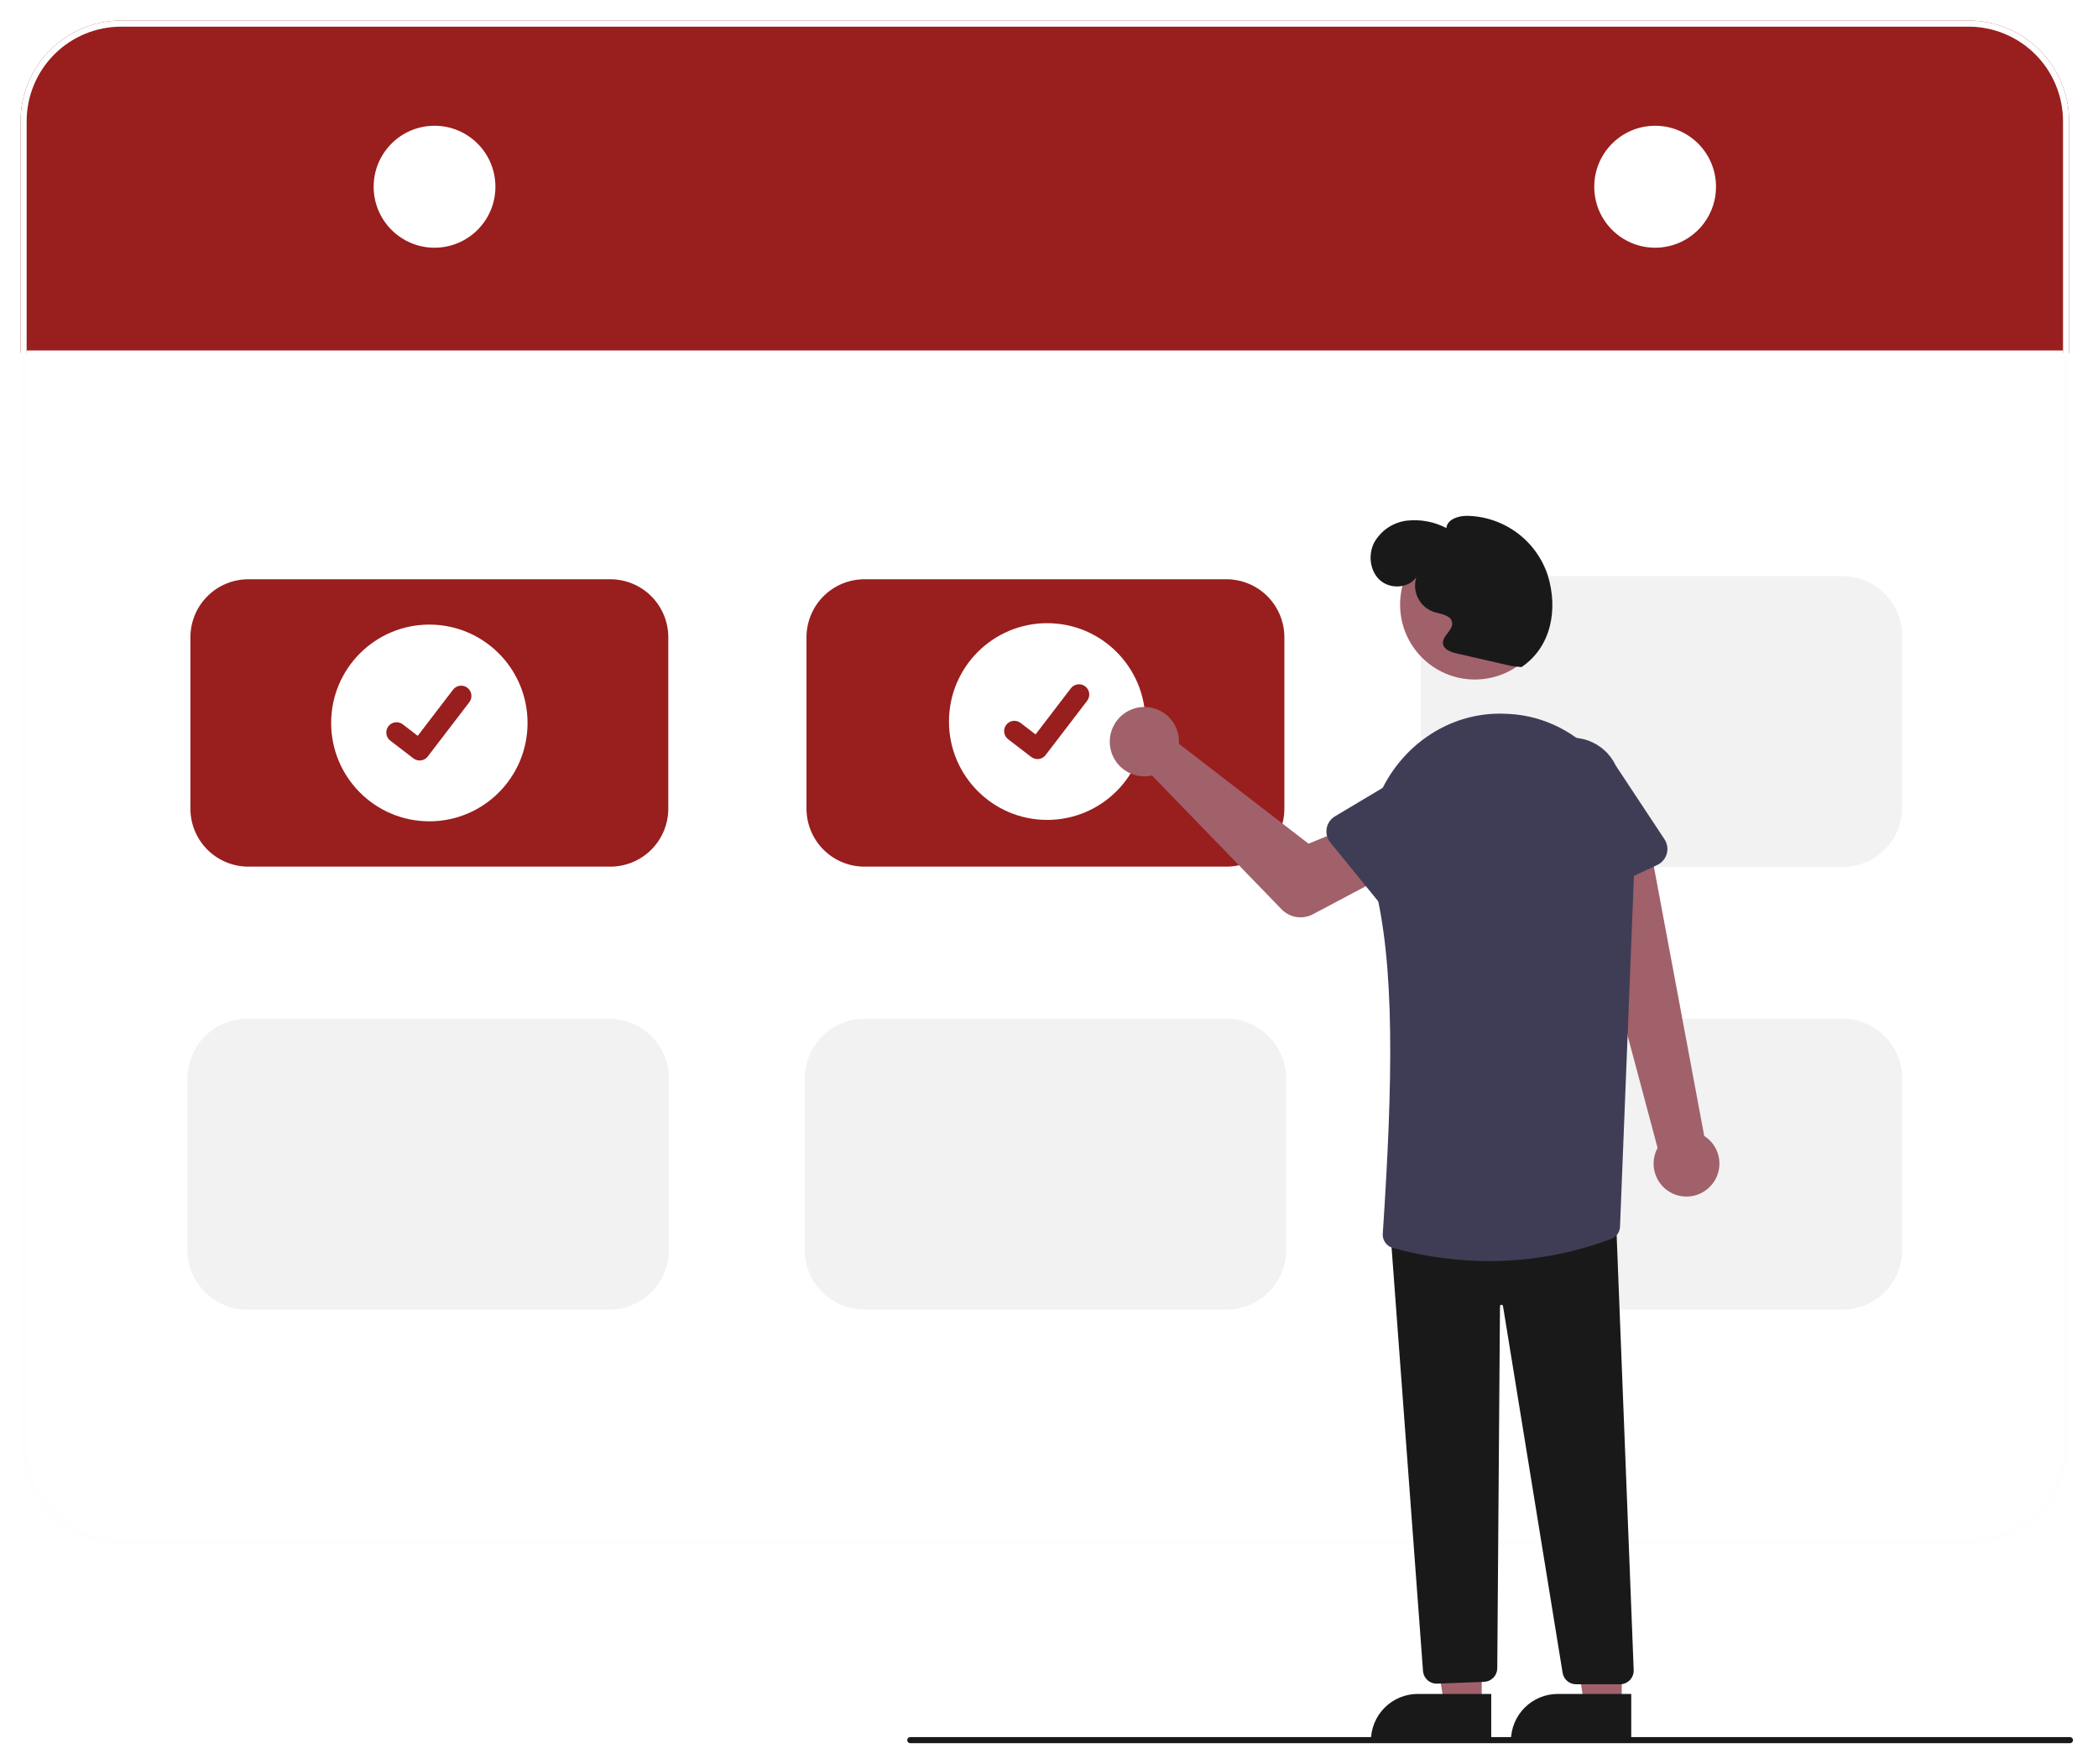 <svg width="408" height="343" viewBox="0 0 408 343" fill="none" xmlns="http://www.w3.org/2000/svg">
<g id="calendar man" filter="url(#filter0_d)">
<path id="top" d="M402.38 19.566V64.628H401.196V64.148H5.184V64.628H4V19.566C4.005 14.379 6.065 9.405 9.727 5.736C13.389 2.068 18.355 0.005 23.534 0H382.846C388.025 0.005 392.991 2.068 396.653 5.736C400.315 9.405 402.375 14.379 402.38 19.566V19.566Z" fill="#991E1E"/>
<path id="board" d="M382.846 0H23.534C18.355 0.005 13.389 2.068 9.727 5.736C6.065 9.405 4.005 14.379 4 19.566V276.894C4.005 282.082 6.065 287.055 9.727 290.724C13.389 294.392 18.355 296.455 23.534 296.46H382.846C388.025 296.455 392.991 294.392 396.653 290.724C400.315 287.055 402.375 282.082 402.38 276.894V19.566C402.375 14.379 400.315 9.405 396.653 5.736C392.991 2.068 388.025 0.005 382.846 0V0ZM401.196 276.894C401.19 281.767 399.255 286.438 395.815 289.884C392.375 293.33 387.711 295.268 382.846 295.274H23.534C18.669 295.268 14.005 293.33 10.565 289.884C7.125 286.438 5.19 281.767 5.184 276.894V19.566C5.19 14.694 7.125 10.022 10.565 6.576C14.005 3.131 18.669 1.192 23.534 1.186H382.846C387.711 1.192 392.375 3.131 395.815 6.576C399.255 10.022 401.19 14.694 401.196 19.566V276.894Z" fill="#FEFEFE"/>
<path id="circle on the top" d="M84.505 44.173C91.043 44.173 96.344 38.864 96.344 32.315C96.344 25.765 91.043 20.456 84.505 20.456C77.966 20.456 72.666 25.765 72.666 32.315C72.666 38.864 77.966 44.173 84.505 44.173Z" fill="white"/>
<path id="circle on the top_2" d="M321.875 44.173C328.414 44.173 333.714 38.864 333.714 32.315C333.714 25.765 328.414 20.456 321.875 20.456C315.337 20.456 310.036 25.765 310.036 32.315C310.036 38.864 315.337 44.173 321.875 44.173Z" fill="white"/>
<path id="filled board" d="M118.71 164.536H48.282C45.299 164.533 42.438 163.344 40.328 161.231C38.219 159.118 37.032 156.253 37.029 153.264V119.923C37.032 116.934 38.219 114.069 40.328 111.956C42.438 109.842 45.299 108.654 48.282 108.65H118.71C121.694 108.654 124.554 109.842 126.664 111.956C128.774 114.069 129.96 116.934 129.964 119.923V153.264C129.96 156.253 128.774 159.118 126.664 161.231C124.554 163.344 121.694 164.533 118.71 164.536V164.536Z" fill="#991E1E"/>
<path id="filled board_2" d="M238.52 164.536H168.092C165.108 164.533 162.248 163.344 160.138 161.231C158.028 159.118 156.842 156.253 156.838 153.264V119.923C156.842 116.934 158.028 114.069 160.138 111.956C162.248 109.842 165.108 108.654 168.092 108.65H238.52C241.503 108.654 244.364 109.842 246.474 111.956C248.583 114.069 249.77 116.934 249.773 119.923V153.264C249.77 156.253 248.583 159.118 246.474 161.231C244.364 163.344 241.503 164.533 238.52 164.536V164.536Z" fill="#991E1E"/>
<path id="board_2" d="M238.519 250.683H168.092C165.018 250.679 162.071 249.455 159.897 247.277C157.723 245.1 156.501 242.148 156.497 239.069V205.727C156.501 202.648 157.723 199.696 159.897 197.519C162.071 195.341 165.018 194.117 168.092 194.113H238.519C241.593 194.117 244.541 195.341 246.714 197.519C248.888 199.696 250.111 202.648 250.114 205.727V239.069C250.111 242.148 248.888 245.1 246.714 247.277C244.541 249.455 241.593 250.679 238.519 250.683V250.683Z" fill="#F2F2F2"/>
<path id="board_3" d="M118.479 250.683H48.052C44.978 250.679 42.031 249.455 39.857 247.277C37.683 245.1 36.461 242.148 36.457 239.069V205.727C36.461 202.648 37.683 199.696 39.857 197.519C42.031 195.341 44.978 194.117 48.052 194.113H118.479C121.553 194.117 124.501 195.341 126.674 197.519C128.848 199.696 130.071 202.648 130.074 205.727V239.069C130.071 242.148 128.848 245.1 126.674 247.277C124.501 249.455 121.553 250.679 118.479 250.683V250.683Z" fill="#F2F2F2"/>
<path id="board_4" d="M358.328 250.683H287.901C284.827 250.679 281.88 249.455 279.706 247.277C277.532 245.1 276.31 242.148 276.306 239.069V205.727C276.31 202.648 277.532 199.696 279.706 197.519C281.88 195.341 284.827 194.117 287.901 194.113H358.328C361.403 194.117 364.35 195.341 366.523 197.519C368.697 199.696 369.92 202.648 369.923 205.727V239.069C369.92 242.148 368.697 245.1 366.523 247.277C364.35 249.455 361.403 250.679 358.328 250.683V250.683Z" fill="#F2F2F2"/>
<path id="board_5" d="M358.328 164.604H287.901C284.827 164.6 281.88 163.376 279.706 161.198C277.532 159.021 276.31 156.069 276.306 152.99V119.648C276.31 116.569 277.532 113.617 279.706 111.44C281.88 109.262 284.827 108.038 287.901 108.034H358.328C361.403 108.038 364.35 109.262 366.523 111.44C368.697 113.617 369.92 116.569 369.923 119.648V152.99C369.92 156.069 368.697 159.021 366.523 161.198C364.35 163.376 361.403 164.6 358.328 164.604Z" fill="#F2F2F2"/>
<path id="tick circle" d="M83.496 155.722C94.044 155.722 102.594 147.158 102.594 136.594C102.594 126.029 94.044 117.465 83.496 117.465C72.949 117.465 64.399 126.029 64.399 136.594C64.399 147.158 72.949 155.722 83.496 155.722Z" fill="white"/>
<path id="tick" d="M81.603 143.89C81.174 143.891 80.755 143.752 80.412 143.494L80.39 143.478L75.902 140.036C75.694 139.877 75.519 139.678 75.388 139.451C75.257 139.223 75.171 138.973 75.137 138.713C75.103 138.452 75.12 138.188 75.187 137.934C75.255 137.681 75.371 137.443 75.531 137.235C75.69 137.026 75.889 136.852 76.116 136.72C76.343 136.589 76.593 136.504 76.853 136.469C77.113 136.435 77.377 136.452 77.63 136.52C77.883 136.588 78.12 136.705 78.328 136.865L81.235 139.098L88.105 130.124C88.264 129.916 88.463 129.741 88.689 129.61C88.916 129.479 89.166 129.394 89.426 129.359C89.685 129.325 89.949 129.342 90.202 129.41C90.455 129.478 90.692 129.595 90.9 129.755L90.857 129.813L90.901 129.755C91.32 130.078 91.594 130.554 91.664 131.079C91.733 131.604 91.591 132.135 91.27 132.556L83.19 143.111C83.003 143.354 82.763 143.551 82.487 143.686C82.212 143.821 81.91 143.891 81.603 143.89V143.89Z" fill="#991E1E"/>
<path id="tick circle_2" d="M203.646 155.448C214.194 155.448 222.744 146.884 222.744 136.319C222.744 125.755 214.194 117.19 203.646 117.19C193.099 117.19 184.549 125.755 184.549 136.319C184.549 146.884 193.099 155.448 203.646 155.448Z" fill="white"/>
<path id="tick_2" d="M201.753 143.616C201.324 143.617 200.906 143.478 200.562 143.219L200.54 143.203L196.052 139.762C195.633 139.439 195.358 138.963 195.288 138.438C195.219 137.913 195.361 137.382 195.682 136.962C196.004 136.541 196.479 136.266 197.004 136.196C197.528 136.127 198.058 136.269 198.478 136.591L201.385 138.824L208.255 129.85C208.414 129.642 208.613 129.467 208.839 129.336C209.066 129.205 209.316 129.119 209.576 129.085C209.835 129.051 210.099 129.068 210.352 129.136C210.605 129.204 210.842 129.321 211.05 129.48L211.007 129.538L211.051 129.481C211.47 129.804 211.745 130.28 211.814 130.805C211.883 131.33 211.741 131.861 211.42 132.281L203.34 142.837C203.153 143.08 202.913 143.277 202.638 143.412C202.362 143.547 202.06 143.617 201.753 143.616V143.616Z" fill="#991E1E"/>
<path id="right hand" d="M332.715 226.584C333.342 225.897 333.812 225.081 334.09 224.192C334.368 223.304 334.448 222.365 334.325 221.442C334.202 220.519 333.878 219.634 333.377 218.85C332.875 218.066 332.208 217.402 331.423 216.904L320.761 159.881L307.795 164.697L322.352 219.234C321.604 220.611 321.387 222.216 321.741 223.743C322.096 225.27 322.997 226.614 324.274 227.52C325.551 228.426 327.116 228.831 328.672 228.659C330.228 228.486 331.666 227.748 332.715 226.584V226.584Z" fill="#A0616A"/>
<path id="left hand" d="M229.252 139.574C229.284 139.928 229.289 140.284 229.265 140.639L254.476 160.074L261.625 157.134L267.466 167.361L255.315 173.799C254.333 174.319 253.209 174.506 252.113 174.332C251.016 174.158 250.005 173.632 249.232 172.834L224.032 146.811C222.698 147.113 221.304 147 220.036 146.488C218.767 145.977 217.684 145.091 216.931 143.948C216.177 142.805 215.789 141.459 215.818 140.089C215.847 138.72 216.291 137.392 217.092 136.282C217.893 135.171 219.012 134.332 220.301 133.874C221.59 133.417 222.987 133.363 224.307 133.72C225.627 134.078 226.808 134.829 227.691 135.875C228.574 136.921 229.119 138.211 229.252 139.574H229.252Z" fill="#A0616A"/>
<path id="left sock" d="M288.151 327.795H280.894L277.442 305.687L288.153 305.687L288.151 327.795Z" fill="#A0616A"/>
<path id="left shoe" d="M290.002 334.842L266.602 334.841V334.545C266.602 333.347 266.838 332.16 267.295 331.053C267.753 329.947 268.424 328.941 269.27 328.094C270.115 327.247 271.12 326.575 272.225 326.116C273.33 325.658 274.514 325.422 275.71 325.422H275.711L290.002 325.422L290.002 334.842Z" fill="#191919"/>
<path id="right sock" d="M315.38 327.795H308.124L304.671 305.687L315.382 305.687L315.38 327.795Z" fill="#A0616A"/>
<path id="right shoe" d="M317.231 334.842L293.831 334.841V334.545C293.831 333.347 294.067 332.16 294.525 331.053C294.982 329.947 295.653 328.941 296.499 328.094C297.345 327.247 298.349 326.575 299.454 326.116C300.559 325.658 301.743 325.422 302.939 325.422H302.94L317.232 325.422L317.231 334.842Z" fill="#191919"/>
<path id="pants" d="M279.388 323.426C278.725 323.426 278.086 323.179 277.596 322.732C277.106 322.286 276.8 321.672 276.739 321.011L270.415 235.815L270.713 235.791L314.234 232.208L314.246 232.517L317.705 320.774C317.719 321.132 317.66 321.49 317.532 321.825C317.404 322.16 317.21 322.466 316.962 322.725C316.713 322.983 316.415 323.189 316.086 323.329C315.756 323.469 315.401 323.542 315.043 323.542H306.51C305.873 323.545 305.256 323.318 304.773 322.902C304.289 322.487 303.971 321.91 303.877 321.279L292.289 249.984C292.278 249.91 292.239 249.843 292.181 249.797C292.123 249.75 292.049 249.728 291.975 249.733C291.901 249.738 291.832 249.772 291.781 249.826C291.73 249.88 291.701 249.952 291.701 250.026L291.175 320.42C291.17 321.1 290.906 321.752 290.437 322.244C289.968 322.735 289.329 323.029 288.652 323.066L279.53 323.422C279.483 323.425 279.435 323.426 279.388 323.426Z" fill="#191919"/>
<path id="head" d="M286.816 128.145C294.845 128.145 301.354 121.625 301.354 113.582C301.354 105.539 294.845 99.019 286.816 99.019C278.786 99.019 272.277 105.539 272.277 113.582C272.277 121.625 278.786 128.145 286.816 128.145Z" fill="#A0616A"/>
<path id="body" d="M289.63 241.249C283.275 241.23 276.952 240.364 270.825 238.674C270.235 238.502 269.723 238.132 269.374 237.626C269.025 237.12 268.861 236.509 268.91 235.895C270.867 206.431 271.327 183.566 267.211 167.746C265.457 161.003 266.253 153.902 269.396 148.262C274.126 139.776 282.819 134.611 292.091 134.789C292.535 134.798 292.982 134.813 293.434 134.837C307.506 135.562 318.472 148.314 317.878 163.262L315.047 234.513C315.037 235.033 314.873 235.538 314.577 235.964C314.28 236.391 313.864 236.72 313.381 236.91C305.788 239.772 297.743 241.241 289.63 241.249Z" fill="#3F3D56"/>
<path id="left shoulder" d="M269.603 173.216L258.713 159.849C258.403 159.469 258.179 159.026 258.055 158.551C257.931 158.076 257.912 157.58 257.997 157.096C258.082 156.613 258.27 156.154 258.548 155.749C258.826 155.345 259.188 155.006 259.609 154.755L274.362 145.95C276.313 144.373 278.81 143.635 281.304 143.899C283.797 144.162 286.085 145.406 287.665 147.357C289.245 149.307 289.988 151.806 289.731 154.305C289.474 156.803 288.239 159.098 286.295 160.686L274.766 173.358C274.436 173.721 274.031 174.008 273.58 174.2C273.129 174.392 272.642 174.485 272.152 174.471C271.662 174.458 271.181 174.339 270.741 174.122C270.301 173.905 269.913 173.596 269.603 173.216V173.216Z" fill="#3F3D56"/>
<path id="right shoulder" d="M303.862 171.539C303.415 171.339 303.016 171.044 302.693 170.675C302.37 170.306 302.13 169.871 301.99 169.401L297.087 152.974C296.023 150.699 295.903 148.095 296.753 145.731C297.603 143.368 299.355 141.439 301.623 140.367C303.891 139.296 306.491 139.169 308.853 140.015C311.214 140.861 313.144 142.61 314.22 144.88L323.701 159.222C323.971 159.631 324.151 160.094 324.226 160.579C324.302 161.064 324.273 161.559 324.14 162.032C324.008 162.505 323.775 162.943 323.458 163.317C323.141 163.692 322.747 163.993 322.303 164.201L306.703 171.516C306.259 171.724 305.775 171.834 305.285 171.838C304.795 171.842 304.31 171.74 303.862 171.539V171.539Z" fill="#3F3D56"/>
<path id="hair" d="M294 125.531L283.223 123.06C282.111 122.806 280.776 122.319 280.622 121.188C280.414 119.667 282.6 118.607 282.398 117.085C282.203 115.612 280.212 115.422 278.793 114.987C277.471 114.522 276.381 113.561 275.755 112.306C275.128 111.051 275.013 109.601 275.435 108.263C273.899 110.43 270.391 110.616 268.399 108.86C266.407 107.104 266.025 103.917 267.221 101.544C267.867 100.379 268.779 99.383 269.882 98.637C270.985 97.891 272.249 97.416 273.569 97.251C276.225 96.95 278.91 97.451 281.278 98.691C281.436 97.011 283.53 96.33 285.215 96.315C288.714 96.356 292.114 97.488 294.94 99.555C297.767 101.621 299.88 104.519 300.986 107.845C303.053 114.517 301.67 121.83 295.887 125.733L294 125.531Z" fill="#191919"/>
<path id="Vector" d="M402.55 335H177.018C176.861 335 176.711 334.938 176.6 334.827C176.489 334.715 176.426 334.565 176.426 334.407C176.426 334.25 176.489 334.099 176.6 333.988C176.711 333.877 176.861 333.814 177.018 333.814H402.55C402.707 333.814 402.858 333.877 402.969 333.988C403.08 334.099 403.142 334.25 403.142 334.407C403.142 334.565 403.08 334.715 402.969 334.827C402.858 334.938 402.707 335 402.55 335Z" fill="#191919"/>
</g>
<defs>
<filter id="filter0_d" x="0" y="0" width="407.142" height="343" filterUnits="userSpaceOnUse" color-interpolation-filters="sRGB">
<feFlood flood-opacity="0" result="BackgroundImageFix"/>
<feColorMatrix in="SourceAlpha" type="matrix" values="0 0 0 0 0 0 0 0 0 0 0 0 0 0 0 0 0 0 127 0"/>
<feOffset dy="4"/>
<feGaussianBlur stdDeviation="2"/>
<feColorMatrix type="matrix" values="0 0 0 0 0 0 0 0 0 0 0 0 0 0 0 0 0 0 0.25 0"/>
<feBlend mode="normal" in2="BackgroundImageFix" result="effect1_dropShadow"/>
<feBlend mode="normal" in="SourceGraphic" in2="effect1_dropShadow" result="shape"/>
</filter>
</defs>
</svg>
